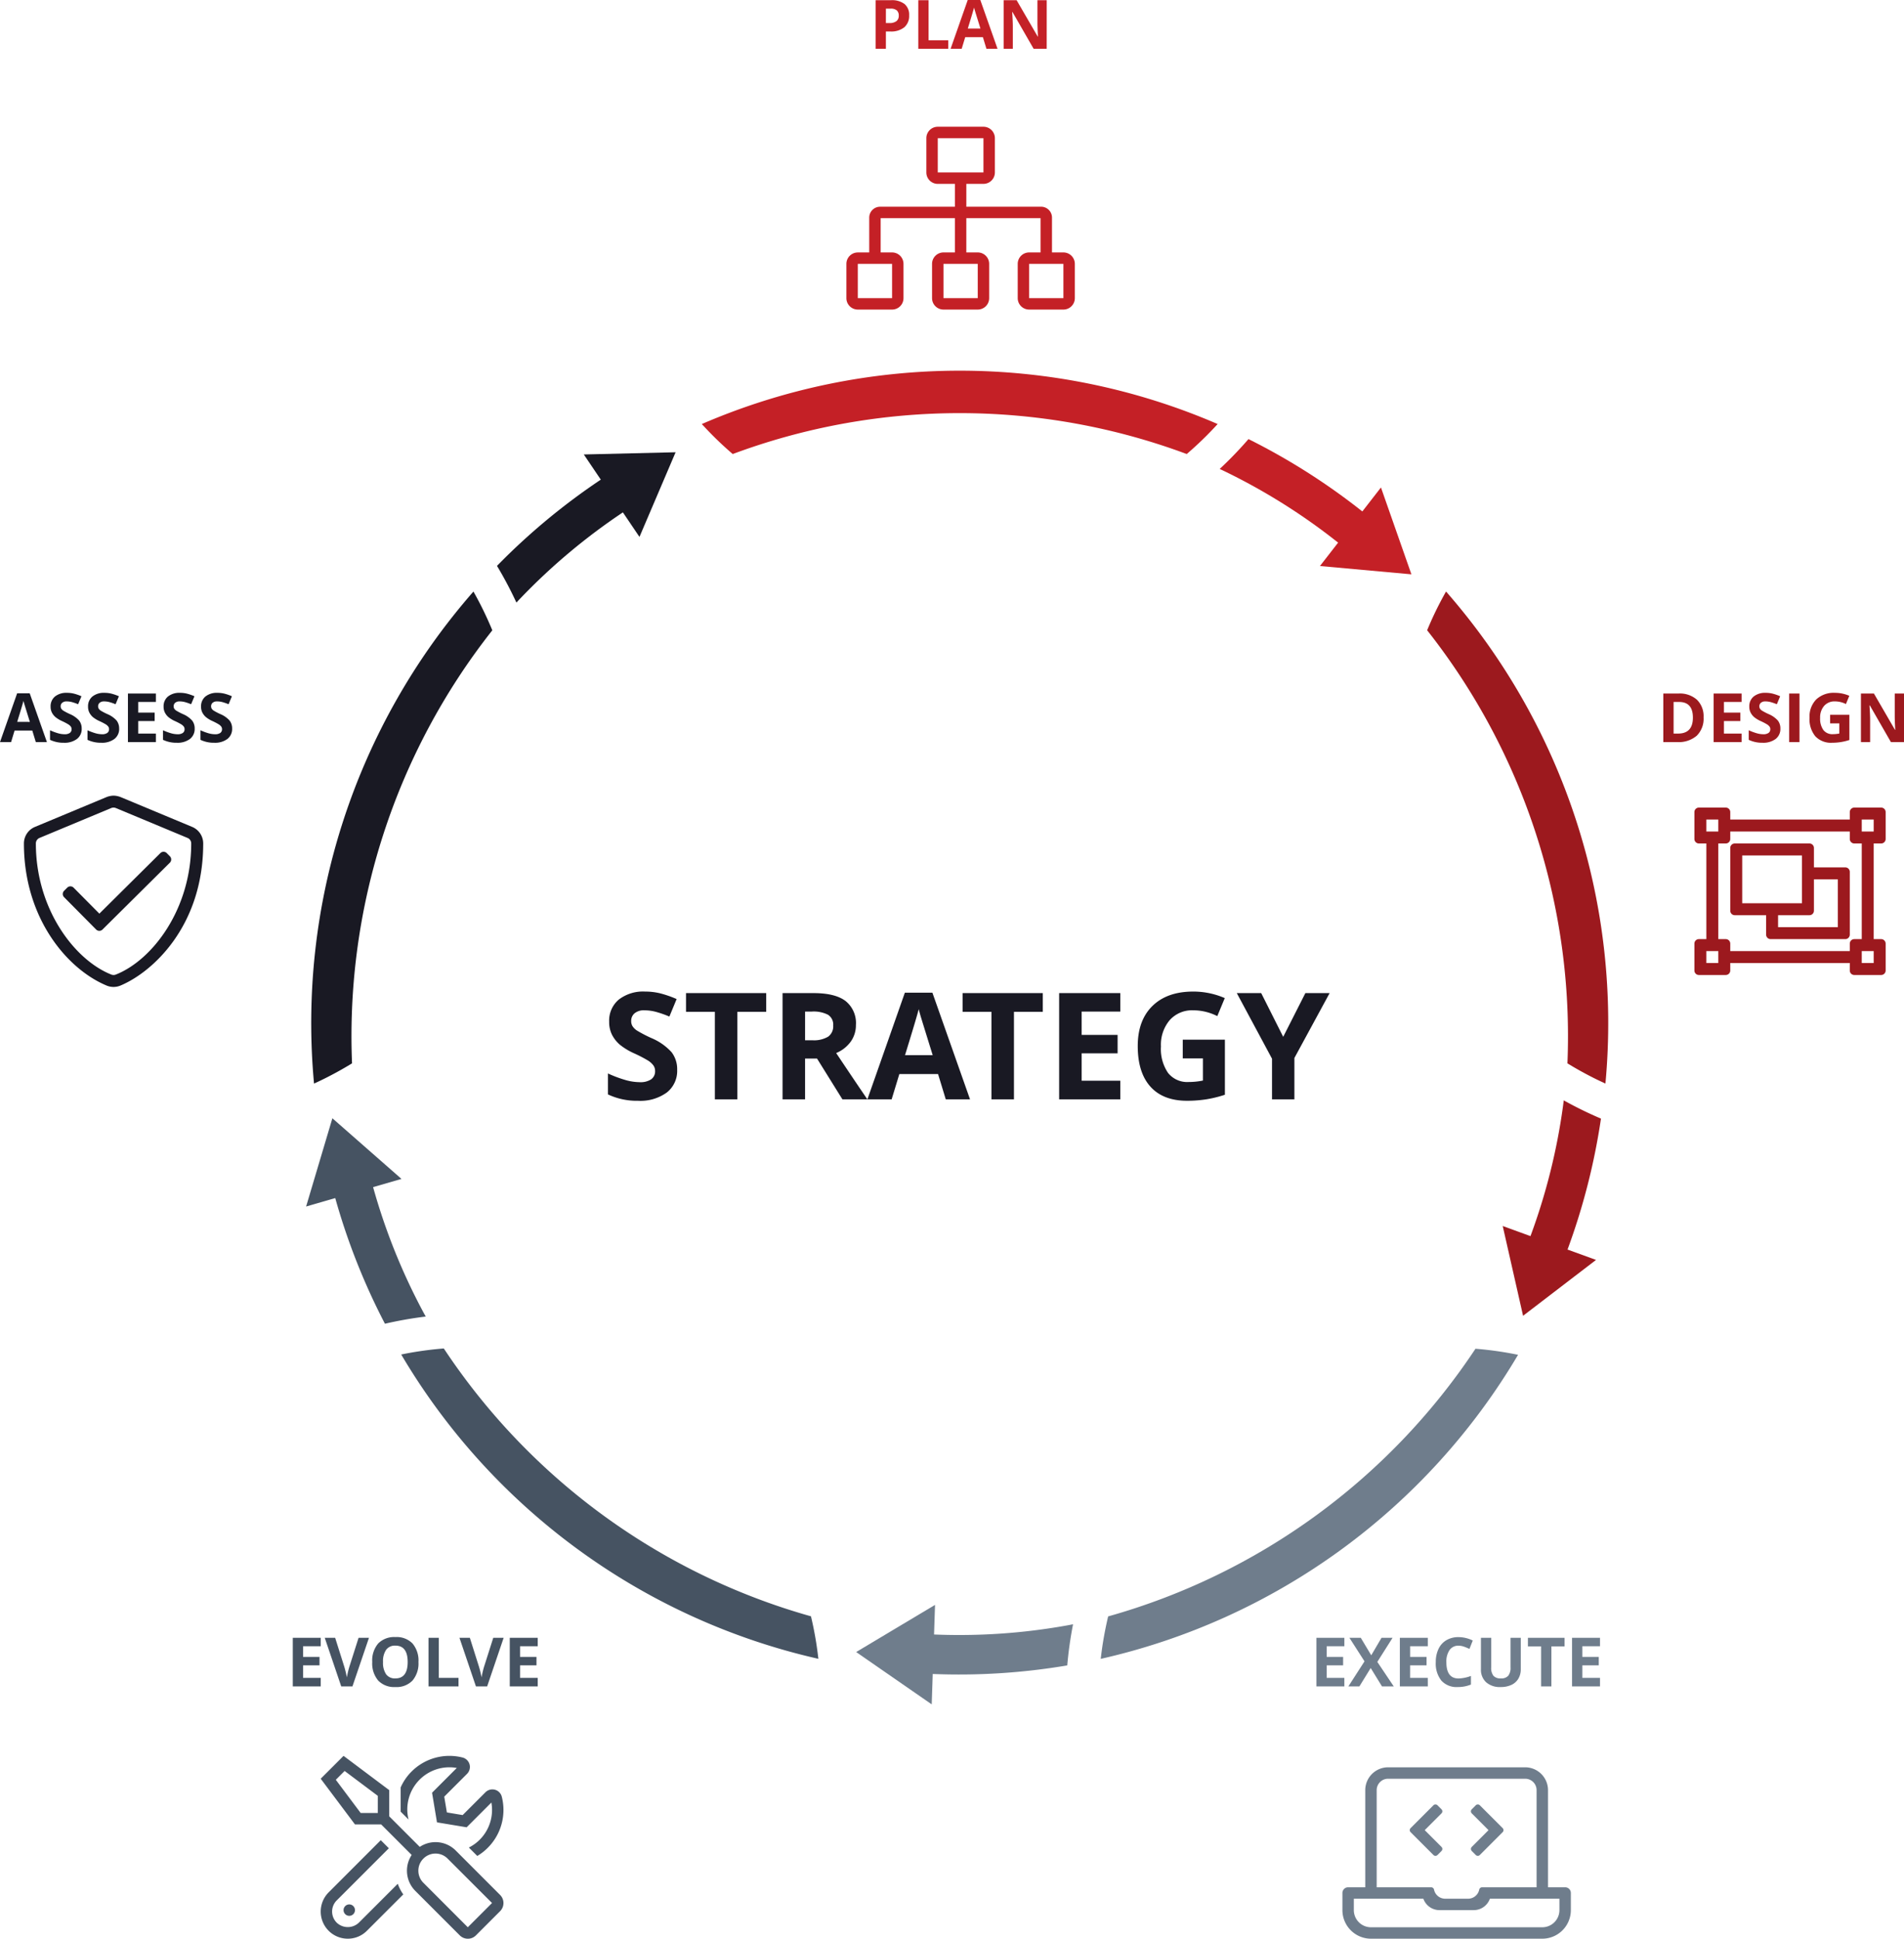 <svg xmlns="http://www.w3.org/2000/svg" xmlns:xlink="http://www.w3.org/1999/xlink" width="448" height="456" viewBox="0 0 448 456"><defs><clipPath id="clip-path"><rect id="Rectangle_5859" data-name="Rectangle 5859" width="121.373" height="19.606" fill="#c42026"></rect></clipPath><clipPath id="clip-path-2"><rect id="Rectangle_5860" data-name="Rectangle 5860" width="42.612" height="115.726" fill="#9c191e"></rect></clipPath><clipPath id="clip-path-3"><rect id="Rectangle_5861" data-name="Rectangle 5861" width="98.192" height="72.947" fill="#6f7d8c"></rect></clipPath><clipPath id="clip-path-4"><rect id="Rectangle_5862" data-name="Rectangle 5862" width="42.613" height="115.726" fill="#191923"></rect></clipPath><clipPath id="clip-path-5"><rect id="Rectangle_5863" data-name="Rectangle 5863" width="98.154" height="72.996" fill="#465362"></rect></clipPath></defs><g id="it-strategy" transform="translate(-373.035 -1144.562)"><path id="Path_24328" data-name="Path 24328" d="M192.832,136.543l-21.6.518,4,5.922a153.292,153.292,0,0,0-24.426,20.283,91,91,0,0,1,4.57,8.631c.3-.318.593-.636.9-.954a143.978,143.978,0,0,1,24.155-20.261l3.9,5.77Z" transform="translate(339.168 1114.393)" fill="#191923"></path><path id="Path_24329" data-name="Path 24329" d="M114.4,284.285l-6.182,20.753,6.855-1.982a153.778,153.778,0,0,0,11.693,29.557,90.679,90.679,0,0,1,9.6-1.69c-.211-.385-.423-.763-.634-1.15A144.432,144.432,0,0,1,123.98,300.48l6.678-1.931Z" transform="translate(336.843 1123.301)" fill="#465362"></path><path id="Path_24330" data-name="Path 24330" d="M230.944,403.311l17.777,12.308.239-7.148a152.8,152.8,0,0,0,31.652-2.014,91.248,91.248,0,0,1,1.364-9.676c-.429.081-.855.169-1.285.246a143.537,143.537,0,0,1-31.421,2.157l.231-6.963Z" transform="translate(343.542 1129.82)" fill="#6f7d8c"></path><path id="Path_24331" data-name="Path 24331" d="M379.925,330.982l17.169-13.142-6.707-2.438a153.912,153.912,0,0,0,7.869-30.8,90.636,90.636,0,0,1-8.759-4.29c-.056.435-.106.868-.164,1.3a144.626,144.626,0,0,1-7.663,30.629l-6.533-2.378Z" transform="translate(351.478 1123.062)" fill="#9c191e"></path><path id="Path_24332" data-name="Path 24332" d="M357.147,165.43,349.981,145l-4.381,5.64a153.172,153.172,0,0,0-26.789-17.019,90.733,90.733,0,0,1-6.776,7.026c.394.187.79.367,1.184.559a143.835,143.835,0,0,1,26.681,16.77l-4.27,5.5Z" transform="translate(347.985 1114.217)" fill="#c42026"></path><g id="Group_19512" data-name="Group 19512" transform="translate(538.167 1231.749)"><g id="Group_19511" data-name="Group 19511" clip-path="url(#clip-path)"><path id="Path_24333" data-name="Path 24333" d="M310.685,138.054q2.431-2.086,4.737-4.394,1.3-1.308,2.537-2.662a153.008,153.008,0,0,0-121.373,0q1.235,1.351,2.537,2.662,2.3,2.307,4.736,4.393a153.1,153.1,0,0,1,106.829,0" transform="translate(-196.586 -118.448)" fill="#c42026"></path></g></g><g id="Group_19514" data-name="Group 19514" transform="translate(708.831 1283.696)"><g id="Group_19513" data-name="Group 19513" clip-path="url(#clip-path-2)"><path id="Path_24334" data-name="Path 24334" d="M391.323,278.4q2.732,1.674,5.631,3.158,1.644.841,3.31,1.59a154.009,154.009,0,0,0-37.507-115.726q-.9,1.59-1.743,3.241-1.479,2.908-2.7,5.873A154.108,154.108,0,0,1,391.323,278.4" transform="translate(-358.311 -167.427)" fill="#9c191e"></path></g></g><g id="Group_19516" data-name="Group 19516" transform="translate(632.033 1461.791)"><g id="Group_19515" data-name="Group 19515" clip-path="url(#clip-path-3)"><path id="Path_24335" data-name="Path 24335" d="M287.331,398.324q-.741,3.121-1.256,6.345c-.192,1.219-.352,2.438-.489,3.649A153.386,153.386,0,0,0,383.778,336.8c-1.2-.244-2.4-.467-3.613-.66q-3.216-.51-6.407-.763a153.476,153.476,0,0,1-86.426,62.954" transform="translate(-285.586 -335.372)" fill="#6f7d8c"></path></g></g><g id="Group_19518" data-name="Group 19518" transform="translate(446.262 1283.701)"><g id="Group_19517" data-name="Group 19517" clip-path="url(#clip-path-4)"><path id="Path_24336" data-name="Path 24336" d="M151.974,176.544q-1.229-2.968-2.7-5.873-.839-1.65-1.743-3.24a154,154,0,0,0-37.506,115.726c1.108-.507,2.213-1.034,3.31-1.6q2.9-1.483,5.631-3.158A154.1,154.1,0,0,1,151.979,176.54" transform="translate(-109.362 -167.432)" fill="#191923"></path></g></g><g id="Group_19520" data-name="Group 19520" transform="translate(467.437 1461.729)"><g id="Group_19519" data-name="Group 19519" clip-path="url(#clip-path-5)"><path id="Path_24337" data-name="Path 24337" d="M139.492,335.315q-3.192.253-6.407.76-1.824.289-3.613.659a153.392,153.392,0,0,0,98.154,71.575q-.206-1.819-.488-3.65-.507-3.224-1.253-6.346a153.472,153.472,0,0,1-86.392-63" transform="translate(-129.471 -335.314)" fill="#465362"></path></g></g><g id="Group_19521" data-name="Group 19521" transform="translate(572.186 1144.562)"><path id="Path_24339" data-name="Path 24339" d="M51.062-8.062H48.375v-8.2a2.556,2.556,0,0,0-2.554-2.554h-17.6v-5.375H32.25a2.688,2.688,0,0,0,2.687-2.687V-34.94a2.688,2.688,0,0,0-2.687-2.687H21.5a2.688,2.688,0,0,0-2.687,2.687v8.062A2.688,2.688,0,0,0,21.5-24.187h4.031v5.375H7.929a2.556,2.556,0,0,0-2.554,2.554v8.2H2.687A2.688,2.688,0,0,0,0-5.375V2.687A2.688,2.688,0,0,0,2.687,5.375H10.75a2.688,2.688,0,0,0,2.687-2.687V-5.375A2.688,2.688,0,0,0,10.75-8.062H8.062v-8.062H25.531v8.062H22.844a2.688,2.688,0,0,0-2.687,2.687V2.687a2.688,2.688,0,0,0,2.687,2.687h8.062a2.688,2.688,0,0,0,2.687-2.687V-5.375a2.688,2.688,0,0,0-2.687-2.687H28.219v-8.062H45.687v8.062H43a2.688,2.688,0,0,0-2.687,2.687V2.687A2.688,2.688,0,0,0,43,5.375h8.062A2.688,2.688,0,0,0,53.75,2.687V-5.375A2.688,2.688,0,0,0,51.062-8.062ZM10.75-5.375V2.687H2.687V-5.375Zm20.156,0V2.687H22.844V-5.375ZM21.5-26.875v-8.062H32.25v8.062ZM51.062,2.687H43V-5.375h8.062Z" transform="translate(0 67.438)" fill="#c42026"></path><path id="Path_24350" data-name="Path 24350" d="M-17.707-6.047h.8a2.654,2.654,0,0,0,1.672-.441,1.545,1.545,0,0,0,.555-1.285,1.584,1.584,0,0,0-.465-1.258,2.178,2.178,0,0,0-1.457-.406h-1.1Zm5.469-1.812a3.491,3.491,0,0,1-1.152,2.82,4.928,4.928,0,0,1-3.277.977h-1.039V0h-2.422V-11.422h3.648a4.853,4.853,0,0,1,3.16.895A3.262,3.262,0,0,1-12.238-7.859ZM-10.082,0V-11.422H-7.66V-2h4.633V0ZM5.949,0,5.121-2.719H.957L.129,0H-2.48L1.551-11.469H4.512L8.559,0ZM4.543-4.75Q3.395-8.445,3.25-8.93T3.043-9.7q-.258,1-1.477,4.945ZM20.129,0H17.051L12.082-8.641h-.07q.148,2.289.148,3.266V0H10V-11.422h3.055l4.961,8.555h.055q-.117-2.227-.117-3.148v-5.406h2.18Z" transform="translate(27 11.469)" fill="#c42127"></path></g><g id="Group_19522" data-name="Group 19522" transform="translate(764.402 1307.519)"><path id="Path_24341" data-name="Path 24341" d="M35.508-22.5H28.125v-4.57a1.058,1.058,0,0,0-1.055-1.055H9.492A1.058,1.058,0,0,0,8.437-27.07V-12.3a1.058,1.058,0,0,0,1.055,1.05h7.383v4.57A1.058,1.058,0,0,0,17.93-5.625H35.508A1.058,1.058,0,0,0,36.562-6.68V-21.445A1.058,1.058,0,0,0,35.508-22.5ZM11.25-14.062v-11.25H25.312v11.25Zm22.5,5.625H19.687V-11.25H27.07a1.058,1.058,0,0,0,1.055-1.05v-7.383H33.75Zm10.2-19.687A1.058,1.058,0,0,0,45-29.18v-6.328a1.058,1.058,0,0,0-1.055-1.055H37.617a1.058,1.058,0,0,0-1.055,1.055v1.758H8.437v-1.758a1.058,1.058,0,0,0-1.055-1.055H1.055A1.058,1.058,0,0,0,0-35.508v6.328a1.058,1.058,0,0,0,1.055,1.055H2.812v22.5H1.055A1.058,1.058,0,0,0,0-4.57V1.758A1.058,1.058,0,0,0,1.055,2.812H7.383A1.058,1.058,0,0,0,8.437,1.758V0H36.562V1.758a1.058,1.058,0,0,0,1.055,1.055h6.328A1.058,1.058,0,0,0,45,1.758V-4.57a1.058,1.058,0,0,0-1.055-1.055H42.187v-22.5ZM2.812-33.75H5.625v2.812H2.812ZM5.625,0H2.812V-2.812H5.625ZM36.562-4.57v1.758H8.437V-4.57A1.058,1.058,0,0,0,7.383-5.625H5.625v-22.5H7.383A1.058,1.058,0,0,0,8.437-29.18v-1.758H36.562v1.758a1.058,1.058,0,0,0,1.055,1.055h1.758v22.5H37.617A1.058,1.058,0,0,0,36.562-4.57ZM42.187,0H39.375V-2.812h2.812ZM39.375-30.937V-33.75h2.812v2.812Z" transform="translate(7.316 63.555)" fill="#9c191e"></path><path id="Path_24352" data-name="Path 24352" d="M-18.84-5.82A5.625,5.625,0,0,1-20.445-1.5,6.547,6.547,0,0,1-25.082,0h-3.234V-11.422h3.586a6.039,6.039,0,0,1,4.344,1.477A5.431,5.431,0,0,1-18.84-5.82Zm-2.516.063q0-3.68-3.25-3.68h-1.289V-2h1.039Q-21.355-2-21.355-5.758ZM-9.895,0h-6.578V-11.422h6.578v1.984h-4.156V-6.93h3.867v1.984h-3.867V-2h4.156ZM-.77-3.172A2.953,2.953,0,0,1-1.883-.734a4.836,4.836,0,0,1-3.1.891A7.275,7.275,0,0,1-8.215-.531v-2.25a13.329,13.329,0,0,0,1.957.727,5.791,5.791,0,0,0,1.465.211,2.083,2.083,0,0,0,1.223-.3,1.042,1.042,0,0,0,.426-.906,1,1,0,0,0-.187-.6,2.1,2.1,0,0,0-.551-.5,14.166,14.166,0,0,0-1.48-.773,7.017,7.017,0,0,1-1.57-.945A3.549,3.549,0,0,1-7.77-6.93a3.01,3.01,0,0,1-.312-1.406,2.952,2.952,0,0,1,1.027-2.383,4.269,4.269,0,0,1,2.84-.867,6.706,6.706,0,0,1,1.7.211,11.68,11.68,0,0,1,1.691.594L-1.605-8.9a11.43,11.43,0,0,0-1.512-.523A4.866,4.866,0,0,0-4.293-9.57a1.557,1.557,0,0,0-1.055.32,1.057,1.057,0,0,0-.367.836,1.035,1.035,0,0,0,.148.559,1.632,1.632,0,0,0,.473.461,14.614,14.614,0,0,0,1.535.8,6.108,6.108,0,0,1,2.2,1.535A3,3,0,0,1-.77-3.172ZM1.3,0V-11.422H3.723V0Zm9.633-6.414h4.531V-.492a12.775,12.775,0,0,1-2.074.5A13.511,13.511,0,0,1,11.4.156a5.031,5.031,0,0,1-3.949-1.52A6.321,6.321,0,0,1,6.09-5.727a5.755,5.755,0,0,1,1.582-4.312,6.007,6.007,0,0,1,4.387-1.547,8.488,8.488,0,0,1,3.391.7l-.8,1.938a5.747,5.747,0,0,0-2.6-.625A3.213,3.213,0,0,0,9.527-8.516,4.091,4.091,0,0,0,8.582-5.68a4.555,4.555,0,0,0,.762,2.84,2.635,2.635,0,0,0,2.215.98A7.834,7.834,0,0,0,13.1-2.016V-4.4H10.934ZM28.316,0H25.238L20.27-8.641H20.2q.148,2.289.148,3.266V0H18.184V-11.422h3.055L26.2-2.867h.055q-.117-2.227-.117-3.148v-5.406h2.18Z" transform="translate(28.316 11.586)" fill="#9c191e"></path></g><g id="Group_19523" data-name="Group 19523" transform="translate(373.035 1307.519)"><path id="Path_24343" data-name="Path 24343" d="M41-32.018,24.126-39.05a5.045,5.045,0,0,0-1.622-.323,5.045,5.045,0,0,0-1.622.323L4.008-32.018a4.214,4.214,0,0,0-2.6,3.894C1.406-10.679,11.47,1.38,20.874,5.3a4.232,4.232,0,0,0,3.243,0C31.649,2.162,43.594-8.675,43.594-28.125A4.22,4.22,0,0,0,41-32.018ZM23.045,2.707a1.437,1.437,0,0,1-1.081,0C13.359-.7,4.219-12.656,4.219-28.125a1.413,1.413,0,0,1,.861-1.3l16.875-7.031a1.437,1.437,0,0,1,1.081,0l16.875,7.031a1.386,1.386,0,0,1,.861,1.3C40.781-12.656,31.641-.7,23.045,2.707ZM35.016-25.857a1.064,1.064,0,0,0-1.494-.009L19.16-11.619,13.1-17.728a1.064,1.064,0,0,0-1.494-.009l-.747.747A1.064,1.064,0,0,0,10.85-15.5L18.4-7.884a1.064,1.064,0,0,0,1.494.009l15.86-15.732a1.064,1.064,0,0,0,.009-1.494Z" transform="translate(4.219 63.555)" fill="#191923"></path><path id="Path_24351" data-name="Path 24351" d="M-19.2,0l-.828-2.719h-4.164L-25.016,0h-2.609l4.031-11.469h2.961L-16.586,0ZM-20.6-4.75q-1.148-3.7-1.293-4.18T-22.1-9.7q-.258,1-1.477,4.945Zm12.2,1.578A2.953,2.953,0,0,1-9.52-.734a4.836,4.836,0,0,1-3.1.891,7.275,7.275,0,0,1-3.234-.687v-2.25a13.329,13.329,0,0,0,1.957.727,5.791,5.791,0,0,0,1.465.211,2.083,2.083,0,0,0,1.223-.3,1.042,1.042,0,0,0,.426-.906,1,1,0,0,0-.187-.6,2.1,2.1,0,0,0-.551-.5A14.165,14.165,0,0,0-13-4.93a7.017,7.017,0,0,1-1.57-.945,3.549,3.549,0,0,1-.836-1.055,3.01,3.01,0,0,1-.312-1.406,2.952,2.952,0,0,1,1.027-2.383,4.269,4.269,0,0,1,2.84-.867,6.706,6.706,0,0,1,1.7.211,11.68,11.68,0,0,1,1.691.594L-9.242-8.9a11.43,11.43,0,0,0-1.512-.523A4.866,4.866,0,0,0-11.93-9.57a1.557,1.557,0,0,0-1.055.32,1.057,1.057,0,0,0-.367.836,1.035,1.035,0,0,0,.148.559,1.632,1.632,0,0,0,.473.461,14.614,14.614,0,0,0,1.535.8A6.108,6.108,0,0,1-9-5.059,3,3,0,0,1-8.406-3.172Zm8.813,0A2.953,2.953,0,0,1-.707-.734,4.836,4.836,0,0,1-3.8.156,7.275,7.275,0,0,1-7.039-.531v-2.25a13.329,13.329,0,0,0,1.957.727,5.791,5.791,0,0,0,1.465.211,2.083,2.083,0,0,0,1.223-.3,1.042,1.042,0,0,0,.426-.906,1,1,0,0,0-.187-.6,2.1,2.1,0,0,0-.551-.5,14.165,14.165,0,0,0-1.48-.773,7.017,7.017,0,0,1-1.57-.945A3.549,3.549,0,0,1-6.594-6.93a3.01,3.01,0,0,1-.312-1.406,2.952,2.952,0,0,1,1.027-2.383,4.269,4.269,0,0,1,2.84-.867,6.706,6.706,0,0,1,1.7.211,11.68,11.68,0,0,1,1.691.594L-.43-8.9a11.43,11.43,0,0,0-1.512-.523A4.866,4.866,0,0,0-3.117-9.57a1.557,1.557,0,0,0-1.055.32,1.057,1.057,0,0,0-.367.836,1.035,1.035,0,0,0,.148.559,1.632,1.632,0,0,0,.473.461,14.614,14.614,0,0,0,1.535.8,6.108,6.108,0,0,1,2.2,1.535A3,3,0,0,1,.406-3.172ZM9.055,0H2.477V-11.422H9.055v1.984H4.9V-6.93H8.766v1.984H4.9V-2H9.055ZM18.18-3.172A2.953,2.953,0,0,1,17.066-.734a4.836,4.836,0,0,1-3.1.891,7.275,7.275,0,0,1-3.234-.687v-2.25a13.329,13.329,0,0,0,1.957.727,5.791,5.791,0,0,0,1.465.211,2.083,2.083,0,0,0,1.223-.3,1.042,1.042,0,0,0,.426-.906,1,1,0,0,0-.187-.6,2.1,2.1,0,0,0-.551-.5,14.165,14.165,0,0,0-1.48-.773,7.017,7.017,0,0,1-1.57-.945A3.549,3.549,0,0,1,11.18-6.93a3.01,3.01,0,0,1-.312-1.406,2.952,2.952,0,0,1,1.027-2.383,4.269,4.269,0,0,1,2.84-.867,6.706,6.706,0,0,1,1.7.211,11.68,11.68,0,0,1,1.691.594L17.344-8.9a11.43,11.43,0,0,0-1.512-.523,4.866,4.866,0,0,0-1.176-.148,1.557,1.557,0,0,0-1.055.32,1.057,1.057,0,0,0-.367.836,1.035,1.035,0,0,0,.148.559,1.632,1.632,0,0,0,.473.461,14.614,14.614,0,0,0,1.535.8,6.108,6.108,0,0,1,2.2,1.535A3,3,0,0,1,18.18-3.172Zm8.813,0A2.953,2.953,0,0,1,25.879-.734a4.836,4.836,0,0,1-3.1.891,7.275,7.275,0,0,1-3.234-.687v-2.25a13.329,13.329,0,0,0,1.957.727,5.791,5.791,0,0,0,1.465.211,2.083,2.083,0,0,0,1.223-.3,1.042,1.042,0,0,0,.426-.906,1,1,0,0,0-.187-.6,2.1,2.1,0,0,0-.551-.5A14.166,14.166,0,0,0,22.4-4.93a7.017,7.017,0,0,1-1.57-.945,3.549,3.549,0,0,1-.836-1.055,3.01,3.01,0,0,1-.312-1.406,2.952,2.952,0,0,1,1.027-2.383,4.269,4.269,0,0,1,2.84-.867,6.706,6.706,0,0,1,1.7.211,11.68,11.68,0,0,1,1.691.594L26.156-8.9a11.43,11.43,0,0,0-1.512-.523,4.866,4.866,0,0,0-1.176-.148,1.557,1.557,0,0,0-1.055.32,1.057,1.057,0,0,0-.367.836,1.035,1.035,0,0,0,.148.559,1.632,1.632,0,0,0,.473.461,14.614,14.614,0,0,0,1.535.8,6.108,6.108,0,0,1,2.2,1.535A3,3,0,0,1,26.992-3.172Z" transform="translate(27.625 11.586)" fill="#191923"></path></g><g id="Group_19524" data-name="Group 19524" transform="translate(682.779 1529.623)"><path id="Path_24345" data-name="Path 24345" d="M22.368-14.307l.95-.95a.672.672,0,0,0,0-.95l-3.95-3.95,3.95-3.95a.672.672,0,0,0,0-.95l-.95-.95a.672.672,0,0,0-.95,0l-5.375,5.375a.672.672,0,0,0,0,.95l5.375,5.375a.671.671,0,0,0,.475.2.671.671,0,0,0,.475-.2Zm8.062-.95.95.95a.672.672,0,0,0,.95,0l5.375-5.375a.672.672,0,0,0,0-.95L32.33-26.007a.672.672,0,0,0-.95,0l-.95.95a.672.672,0,0,0,0,.95l3.951,3.951-3.95,3.95a.771.771,0,0,0-.2.475.771.771,0,0,0,.2.474ZM52.406-6.719H48.375V-29.562A5.381,5.381,0,0,0,43-34.937H10.75a5.381,5.381,0,0,0-5.375,5.375V-6.719H1.344a1.343,1.343,0,0,0-.951.393A1.343,1.343,0,0,0,0-5.375v4.031A6.726,6.726,0,0,0,6.719,5.375H47.031A6.726,6.726,0,0,0,53.75-1.344V-5.375a1.343,1.343,0,0,0-.393-.951,1.343,1.343,0,0,0-.951-.393ZM8.062-29.562A2.688,2.688,0,0,1,10.75-32.25H43a2.688,2.688,0,0,1,2.687,2.687V-6.719H32.849a.7.7,0,0,0-.665.6,2.689,2.689,0,0,1-2.621,2.092H24.187a2.689,2.689,0,0,1-2.621-2.092.7.7,0,0,0-.665-.6H8.062Zm43,28.219a4.036,4.036,0,0,1-4.031,4.031H6.719A4.036,4.036,0,0,1,2.687-1.344V-4.031H19.043a4.036,4.036,0,0,0,3.8,2.687H30.9a4.035,4.035,0,0,0,3.8-2.687H51.062Z" transform="translate(6.118 65.556)" fill="#6f7d8c"></path><path id="Path_24353" data-name="Path 24353" d="M-26.539,0h-6.578V-11.422h6.578v1.984H-30.7V-6.93h3.867v1.984H-30.7V-2h4.156Zm11.617,0h-2.766l-2.656-4.32L-23,0h-2.594L-21.8-5.891l-3.547-5.531h2.672l2.461,4.109,2.414-4.109H-15.2l-3.586,5.664Zm8.016,0h-6.578V-11.422h6.578v1.984h-4.156V-6.93H-7.2v1.984h-3.867V-2h4.156ZM.328-9.57A2.468,2.468,0,0,0-1.789-8.543a4.78,4.78,0,0,0-.75,2.863q0,3.82,2.867,3.82a9.063,9.063,0,0,0,2.914-.6V-.43A8.093,8.093,0,0,1,.1.156,4.79,4.79,0,0,1-3.711-1.355,6.4,6.4,0,0,1-5.031-5.7a7.087,7.087,0,0,1,.648-3.121A4.687,4.687,0,0,1-2.52-10.871a5.512,5.512,0,0,1,2.848-.715,7.686,7.686,0,0,1,3.344.8L2.891-8.812A12.932,12.932,0,0,0,1.6-9.344,3.846,3.846,0,0,0,.328-9.57Zm14.641-1.852v7.391A4.261,4.261,0,0,1,14.4-1.812,3.686,3.686,0,0,1,12.766-.352a5.853,5.853,0,0,1-2.531.508A4.847,4.847,0,0,1,6.813-.973a4,4,0,0,1-1.219-3.09v-7.359H8.008V-4.43a2.929,2.929,0,0,0,.531,1.938,2.209,2.209,0,0,0,1.758.617A2.159,2.159,0,0,0,12.02-2.5a2.944,2.944,0,0,0,.535-1.949v-6.977ZM22.172,0H19.75V-9.406h-3.1v-2.016h8.625v2.016h-3.1ZM33.609,0H27.031V-11.422h6.578v1.984H29.453V-6.93H33.32v1.984H29.453V-2h4.156Z" transform="translate(33.117 11.586)" fill="#6f7d8c"></path></g><g id="Group_19525" data-name="Group 19525" transform="translate(441.926 1529.607)"><path id="Path_24347" data-name="Path 24347" d="M42.21-4.913,31.763-15.369a6.7,6.7,0,0,0-4.754-1.965,6.651,6.651,0,0,0-3.7,1.117L16.125-23.4v-6.164L5.375-37.625,0-32.25,8.062-21.5h6.164l7.181,7.181a6.716,6.716,0,0,0,.857,8.457L32.72,4.594a2.685,2.685,0,0,0,1.9.789,2.65,2.65,0,0,0,1.9-.789l5.7-5.7a2.7,2.7,0,0,0-.01-3.807ZM13.437-24.347v.16H9.406L3.553-32l2.074-2.074,7.811,5.854ZM34.61,2.687,24.162-7.769a4,4,0,0,1-1.184-2.847,3.982,3.982,0,0,1,1.184-2.847,4,4,0,0,1,2.847-1.184,3.982,3.982,0,0,1,2.847,1.184L40.312-3.015ZM5.375-1.344A1.348,1.348,0,0,0,6.719,0,1.348,1.348,0,0,0,8.062-1.344,1.348,1.348,0,0,0,6.719-2.687,1.348,1.348,0,0,0,5.375-1.344ZM23.247-32.006a9.9,9.9,0,0,1,7.038-2.931,10.126,10.126,0,0,1,1.738.151L26.2-28.958l1.159,6.971,6.979,1.159,5.82-5.82a9.9,9.9,0,0,1-2.78,8.776,9.768,9.768,0,0,1-2.52,1.806l1.982,1.982a12.16,12.16,0,0,0,2.436-1.89A12.571,12.571,0,0,0,42.61-28.009a2.274,2.274,0,0,0-1.6-1.646,2.306,2.306,0,0,0-2.242.588L33.4-23.7l-3.712-.621-.622-3.712L34.434-33.4a2.3,2.3,0,0,0,.588-2.226,2.3,2.3,0,0,0-1.655-1.613A12.593,12.593,0,0,0,21.34-33.9a12.323,12.323,0,0,0-2.528,3.7v5.694l1.856,1.856A9.892,9.892,0,0,1,23.247-32.006ZM8.986,1.6a3.785,3.785,0,0,1-5.224,0,3.7,3.7,0,0,1,0-5.224l12.27-12.27-1.9-1.9L1.864-5.518a6.4,6.4,0,0,0,0,9.028,6.34,6.34,0,0,0,4.51,1.864A6.313,6.313,0,0,0,10.884,3.5l8.55-8.541a9.734,9.734,0,0,1-1.3-2.5Z" transform="translate(6.57 65.571)" fill="#465362"></path><path id="Path_24354" data-name="Path 24354" d="M-21.992,0H-28.57V-11.422h6.578v1.984h-4.156V-6.93h3.867v1.984h-3.867V-2h4.156Zm8.9-11.422h2.445L-14.531,0h-2.641l-3.875-11.422H-18.6l2.148,6.8q.18.6.371,1.4t.238,1.113a20.011,20.011,0,0,1,.586-2.516ZM1-5.727A6.2,6.2,0,0,1-.406-1.367,5.213,5.213,0,0,1-4.437.156,5.213,5.213,0,0,1-8.469-1.367,6.222,6.222,0,0,1-9.875-5.742,6.137,6.137,0,0,1-8.465-10.1a5.273,5.273,0,0,1,4.043-1.5A5.2,5.2,0,0,1-.395-10.086,6.214,6.214,0,0,1,1-5.727Zm-8.336,0a4.771,4.771,0,0,0,.727,2.883,2.542,2.542,0,0,0,2.172.969q2.9,0,2.9-3.852T-4.422-9.586a2.559,2.559,0,0,0-2.18.973A4.751,4.751,0,0,0-7.336-5.727ZM3.367,0V-11.422H5.789V-2h4.633V0ZM18.6-11.422h2.445L17.164,0H14.523L10.648-11.422h2.445l2.148,6.8q.18.6.371,1.4t.238,1.113a20.011,20.011,0,0,1,.586-2.516ZM29.063,0H22.484V-11.422h6.578v1.984H24.906V-6.93h3.867v1.984H24.906V-2h4.156Z" transform="translate(28.57 11.602)" fill="#465362"></path></g><path id="Path_24355" data-name="Path 24355" d="M-67.812-6.938a6.459,6.459,0,0,1-2.435,5.332A10.579,10.579,0,0,1-77.024.342a15.914,15.914,0,0,1-7.075-1.5V-6.084a29.156,29.156,0,0,0,4.281,1.589,12.668,12.668,0,0,0,3.2.461A4.556,4.556,0,0,0-73.939-4.7a2.28,2.28,0,0,0,.931-1.982,2.188,2.188,0,0,0-.41-1.307,4.59,4.59,0,0,0-1.2-1.1,30.987,30.987,0,0,0-3.239-1.692A15.35,15.35,0,0,1-81.3-12.852a7.763,7.763,0,0,1-1.829-2.307,6.584,6.584,0,0,1-.684-3.076,6.457,6.457,0,0,1,2.247-5.212,9.338,9.338,0,0,1,6.212-1.9,14.67,14.67,0,0,1,3.717.461,25.55,25.55,0,0,1,3.7,1.3l-1.709,4.119a25,25,0,0,0-3.307-1.145,10.644,10.644,0,0,0-2.572-.325,3.406,3.406,0,0,0-2.307.7,2.311,2.311,0,0,0-.8,1.829,2.263,2.263,0,0,0,.325,1.222,3.57,3.57,0,0,0,1.034,1.008,31.968,31.968,0,0,0,3.358,1.752,13.362,13.362,0,0,1,4.8,3.358A6.554,6.554,0,0,1-67.812-6.938ZM-53.645,0h-5.3V-20.576h-6.785v-4.409H-46.86v4.409h-6.785Zm15.928-13.894h1.709a6.538,6.538,0,0,0,3.708-.837,2.989,2.989,0,0,0,1.2-2.632,2.734,2.734,0,0,0-1.222-2.529,7.415,7.415,0,0,0-3.785-.752h-1.606Zm0,4.307V0h-5.3V-24.985h7.28q5.093,0,7.537,1.854A6.618,6.618,0,0,1-25.754-17.5a6.629,6.629,0,0,1-1.213,3.922A8.029,8.029,0,0,1-30.4-10.886Q-24.763-2.461-23.054,0h-5.879L-34.9-9.587ZM-4.614,0-6.426-5.947h-9.109L-17.346,0h-5.708l8.818-25.088h6.477L1.094,0ZM-7.69-10.391q-2.512-8.083-2.828-9.143t-.453-1.675q-.564,2.188-3.23,10.818ZM11.433,0h-5.3V-20.576H-.649v-4.409H18.218v4.409H11.433Zm25.02,0H22.063V-24.985h14.39v4.341H27.361v5.486H35.82v4.341H27.361v6.443h9.092Zm14.7-14.031h9.912V-1.077a27.945,27.945,0,0,1-4.537,1.1,29.554,29.554,0,0,1-4.349.316q-5.657,0-8.639-3.324t-2.982-9.545q0-6.05,3.461-9.434t9.6-3.384a18.567,18.567,0,0,1,7.417,1.538l-1.76,4.238a12.572,12.572,0,0,0-5.691-1.367,7.028,7.028,0,0,0-5.5,2.307,8.949,8.949,0,0,0-2.068,6.2,9.964,9.964,0,0,0,1.666,6.212,5.765,5.765,0,0,0,4.845,2.145,17.138,17.138,0,0,0,3.367-.342V-9.622H51.15ZM74.785-14.7,80-24.985h5.708L77.417-9.724V0H72.153V-9.553L63.865-24.985h5.742Z" transform="translate(600.181 1403.131)" fill="#191923"></path></g></svg>